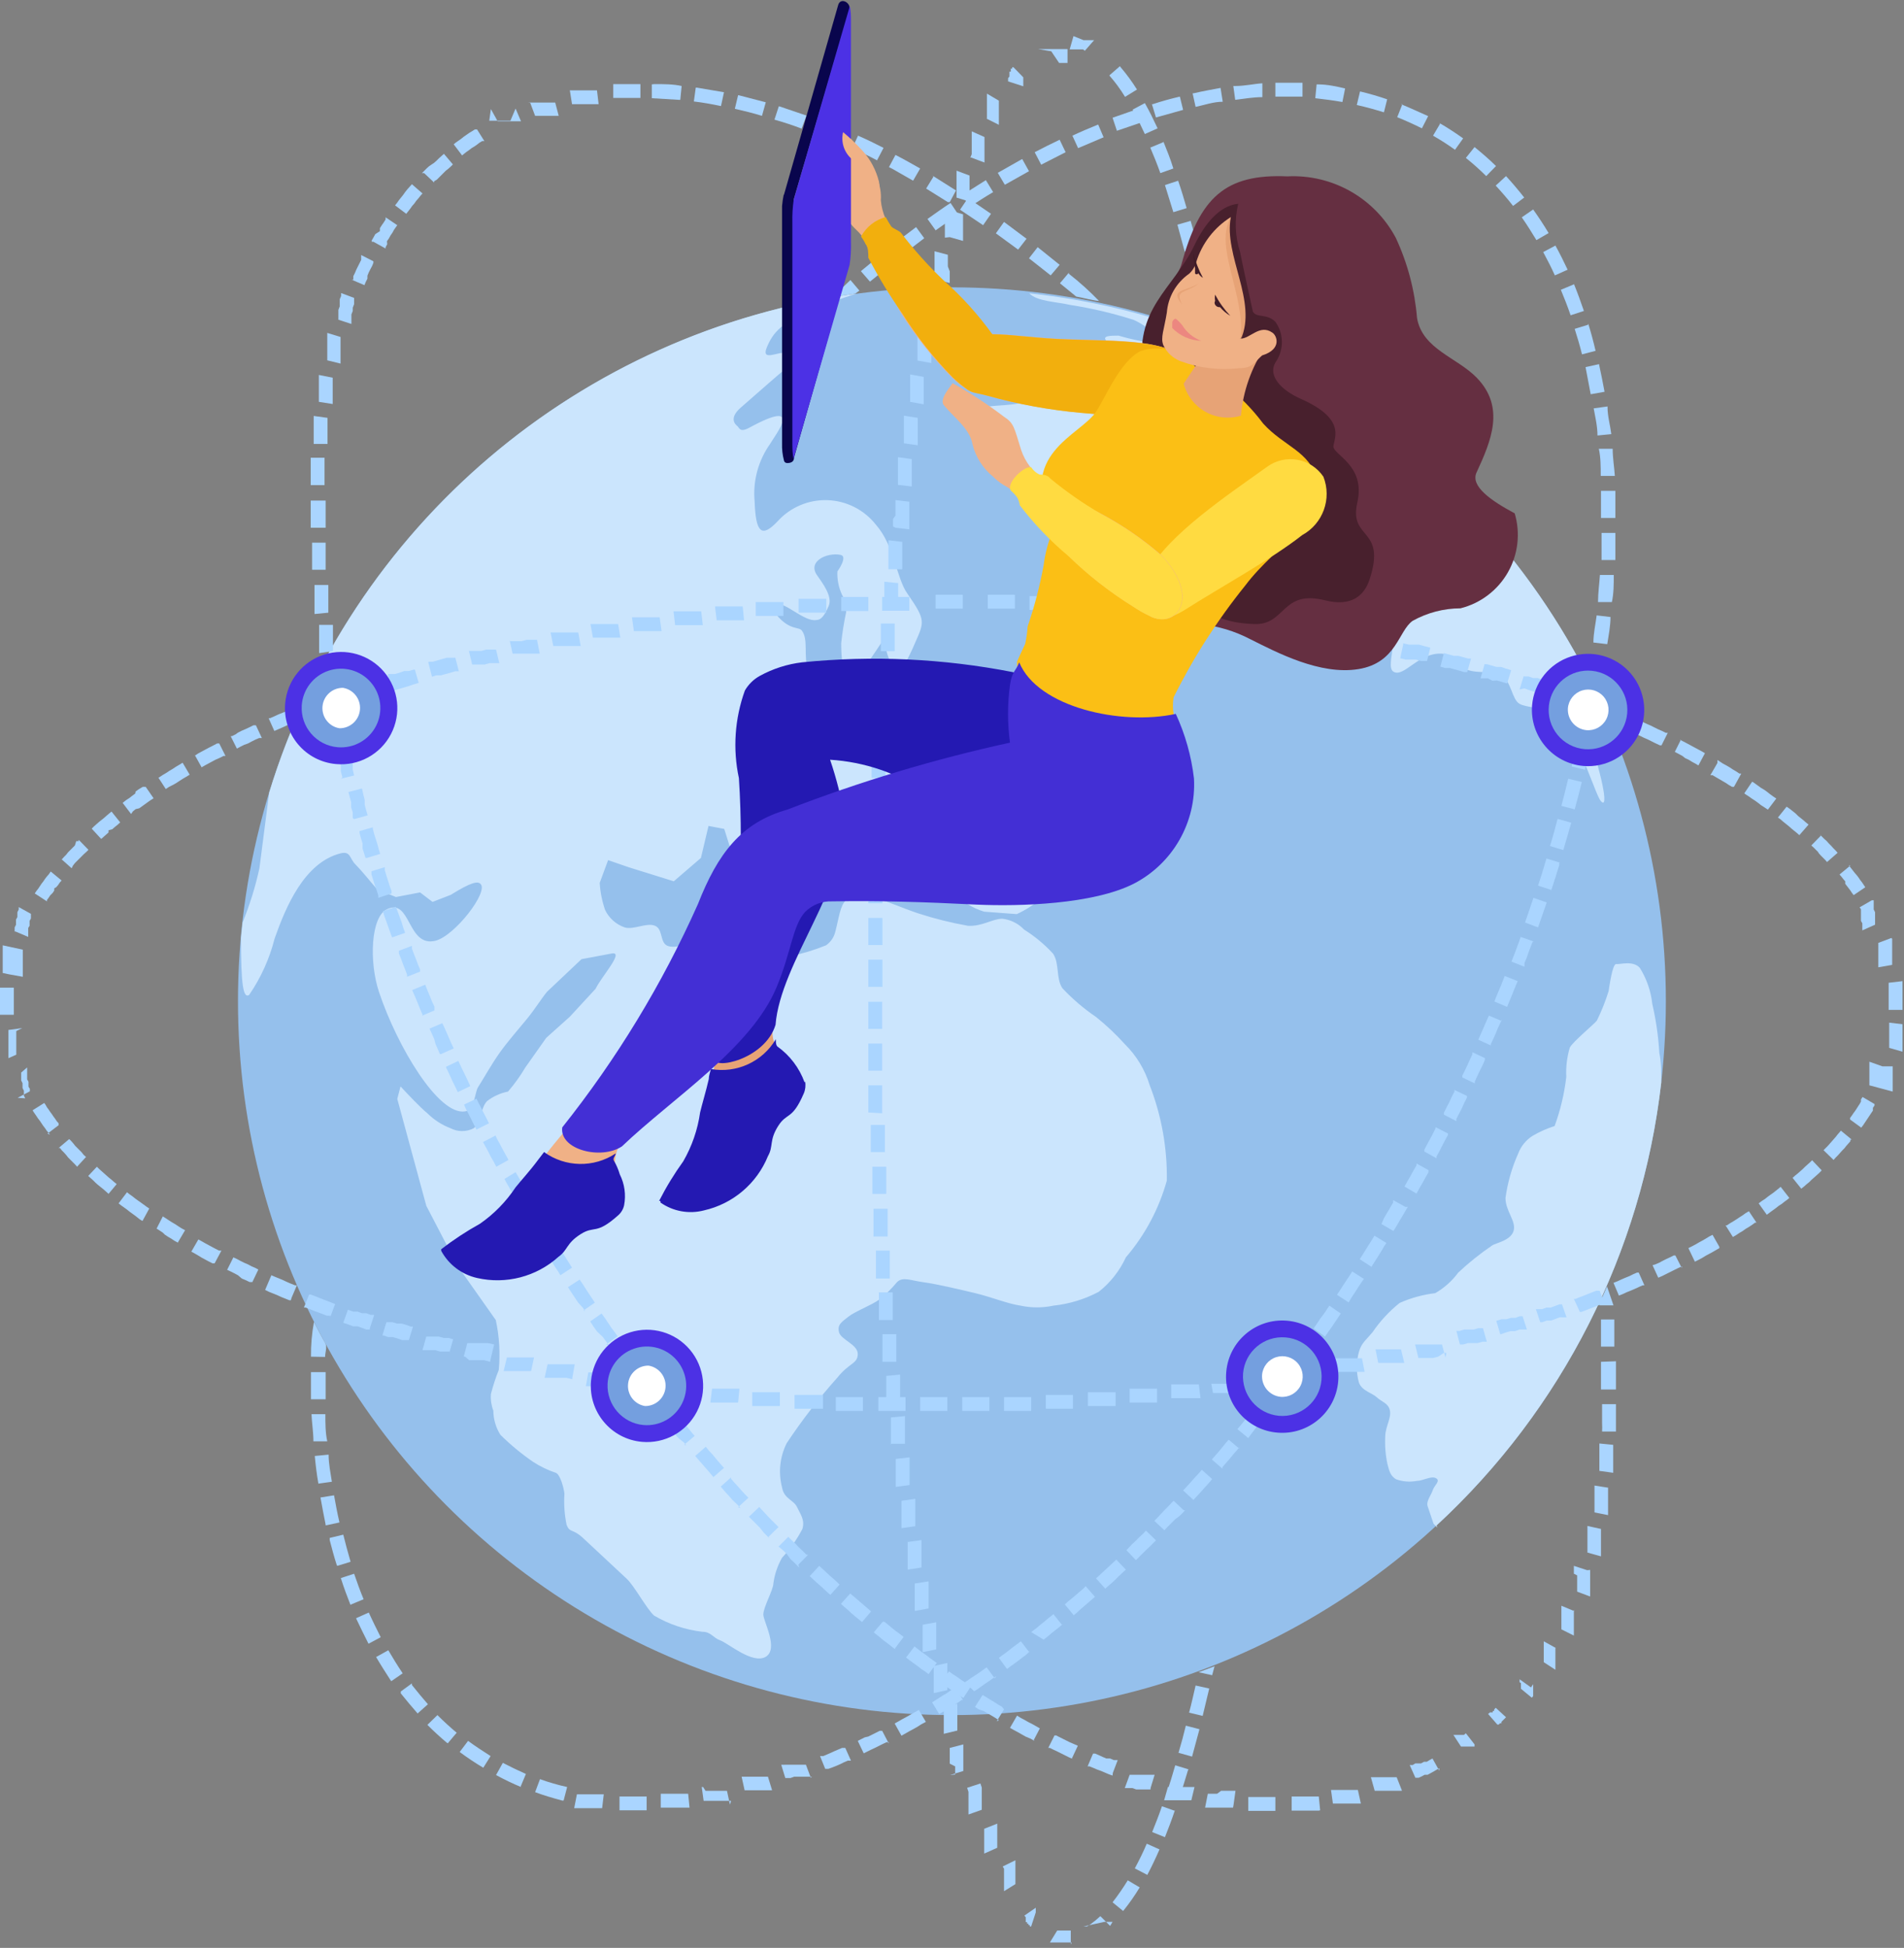 <svg xmlns="http://www.w3.org/2000/svg" width="389" height="398" viewBox="0 0 389 398">
    <rect x="0" y="0" width="389" height="398" fill="#808080" stroke="none"/>
    <g fill="none" fill-rule="evenodd">
        <g>
            <g transform="translate(-651 -2127) translate(651 2127)">
                <circle cx="194.484" cy="204.574" r="145.863" fill="#95C0EC" fill-rule="nonzero"/>
                <path fill="#CBE5FD" d="M174.969 59.986C118.507 67.644 71.662 107.454 54.996 161.94l-1.995 15.468c-.827 3.788-1.977 7.497-3.438 11.088l-.332 3.16c0 9.48.443 12.419 1.663 11.642 2.405-3.505 4.17-7.41 5.211-11.531 2.273-6.431 6.043-15.523 13.472-17.408 2.107-.5 1.774.998 3.05 2.273 1.275 1.275 2.938 3.382 4.435 5.1l3.825 1.553 4.934-.943 2.55 1.94 3.715-1.44c4.269-2.662 5.544-2.828 6.098-2.218 1.663 1.607-5.267 10.589-9.203 11.586-5.821 1.442-4.99-8.814-9.924-6.43-3.27 1.496-3.714 10.7-1.607 16.964 3.714 11.088 12.141 25.225 17.574 24.338 1.94-.332 1.996-3.88 2.606-4.878 1.164-1.83 2.827-4.824 4.49-7.152 1.664-2.329 3.826-4.768 5.544-6.875 1.72-2.107 2.717-3.825 4.103-5.544l7.04-6.653 6.21-1.164c2.606-.443-2.217 4.823-3.326 7.207l-5.267 5.71-4.823 4.325-4.27 6.043c-1.03 1.748-2.218 3.4-3.547 4.934-1.553.312-3.013.976-4.27 1.94-1.274 1.276-1.274 4.325-2.716 5.545-1.494.778-3.274.778-4.768 0-1.742-.665-3.328-1.685-4.657-2.994-1.718-1.442-3.825-3.715-5.544-5.544l-.665 2.55 5.932 21.843 6.376 12.253s6.985 9.923 7.817 11.088c.727 3.348.933 6.79.61 10.2-.643 1.609-1.18 3.257-1.608 4.935-.083 1.15.087 2.304.499 3.382.014 1.746.513 3.454 1.441 4.934 2.067 2.043 4.312 3.899 6.709 5.544 1.434.93 2.98 1.674 4.601 2.217.943.333 1.663 3.216 1.774 4.27-.14 2.135.009 4.28.444 6.375.665 1.663 1.164.72 3.215 2.55l9.092 8.482c1.497 1.386 3.992 6.043 5.544 7.485 3.037 1.795 6.419 2.928 9.924 3.326 1.719 0 2.107 1.22 3.66 1.774 1.552.555 6.597 4.934 9.258 3.327 2.66-1.608-.444-7.152-.5-8.594-.055-1.441 2.052-5.1 2.052-6.375.245-1.854.848-3.642 1.774-5.267 1.64-1.766 3.039-3.742 4.158-5.877.554-1.885-.443-3.049-1.109-4.49-.665-1.442-2.66-1.663-3.049-3.992-.79-3.027-.456-6.238.943-9.037 3.128-4.715 6.593-9.2 10.367-13.416 2.44-3.05 4.102-2.772 4.158-4.768.055-1.996-3.437-2.938-3.826-4.49-.388-1.553.5-2.052 1.885-3.16 1.386-1.11 4.713-2.33 6.376-3.549 1.303-1.036 2.492-2.206 3.548-3.493 1.22-1.22 2.717-.388 5.544 0 2.828.389 7.207 1.442 10.478 2.218s6.598 2.162 9.259 2.55c2.211.472 4.497.472 6.708 0 3.238-.342 6.381-1.302 9.259-2.827 2.378-1.876 4.277-4.29 5.544-7.041 3.905-4.554 6.763-9.91 8.371-15.69.102-6.65-1.084-13.259-3.493-19.459-.97-3.191-2.723-6.088-5.1-8.427-1.807-2.003-3.772-3.857-5.877-5.544-2.5-1.702-4.805-3.672-6.874-5.877-1.331-1.995-.555-4.99-1.885-7.04-1.746-1.905-3.742-3.565-5.932-4.935-1.173-1.236-2.743-2.021-4.436-2.217-2.05 0-4.102 1.608-7.04 1.441-3.456-.614-6.864-1.466-10.201-2.55-6.265-2.107-11.643-5.267-14.692-2.661-1.22.998-1.442 3.548-2.218 6.486-.28 1.104-.949 2.069-1.885 2.717-2.365.964-4.815 1.706-7.318 2.218-1.164.332-7.54 2.882-7.54 2.882l-2.827-1.607c-1.497-.832-.499-3.493-1.608-4.768-.946-.862-2.222-1.268-3.492-1.109-1.11 0-1.497.832-3.05 1.275-1.552.444-4.546 1.83-6.375 1.275-1.83-.554-.998-3.437-2.717-4.158-1.718-.72-4.38.887-6.21.333-1.747-.607-3.183-1.883-3.99-3.548-.62-1.79-.993-3.655-1.11-5.544l1.719-4.657 4.158 1.441 9.259 2.883 5.544-4.768 1.552-6.542 3.215.61 1.11 3.548v6.82c0 .942 1.44 1.44 1.44 1.44 1.901-2.075 3.609-4.32 5.101-6.707.333-1.275 3.05-5.544 3.66-7.485.609-1.94 4.49-2.384 5.931-3.492 1.797-.969 3.85-1.356 5.877-1.11 1.275 0 0 1.442 0 2.385 0 .942-2.384 3.049-3.493 3.991-1.109.943-8.039 4.491-7.817 4.935.222.443 1.497 0 1.608.887.11.887-1.164 2.772-.998 3.714.166.943.665 2.661 1.33 2.55 2.772 0 .998-3.16 2.44-4.934 1.441-1.774 5.544-2.328 6.708-2.938 1.838-1.252 3.466-2.786 4.823-4.546.666-1.11 4.935-2.218 4.935-2.218l4.49 2.384s4.158 3.825 5.1 4.934c1.683 2.737 3.13 5.612 4.325 8.593 1.762 1.956 4.024 3.393 6.542 4.158l6.653.5c3.676-1.676 6.78-4.394 8.926-7.818.831-2.716-7.485-11.42-9.093-11.088-1.607.333-6.93 3.216-9.369 1.553-2.44-1.664-1.22-5.544 0-8.095 1.22-2.55 6.542-3.104 5.877-5.544-.666-2.439-4.713-.831-7.817-2.384-3.105-1.552-6.875-4.435-10.312-6.708-1.079-1.305-1.991-2.739-2.717-4.269-.499-1.441-4.49-.332-4.49-.332-19.294 0-12.142-9.591-14.914-13.25-.61-.832-2.384 0-4.99-2.994-.463-.667-.463-1.551 0-2.218 1.331-.887 5.545 3.548 7.984 3.05.942 0 1.663-.943 2.495-2.883.831-1.94-1.275-4.657-2.384-6.265-1.996-2.828 1.996-4.713 4.823-4.158 1.552.332-.665 3.382-.665 3.382-.075 1.642.249 3.277.942 4.767.65 1.084.942 2.345.832 3.604-.438 2.07-.771 4.161-.998 6.265 0 5.544.942 6.93 2.273 6.653 2.44-.444 6.043-7.318 6.376-7.208.332.111.776 5.932 3.215 5.544.887 0 1.774-1.663 3.216-4.99 1.885-4.324 2.273-4.6-1.553-10.09-2.273-3.215-2.66-9.812-6.43-14.081-2.397-3.058-6.025-4.898-9.908-5.027-3.883-.128-7.624 1.469-10.217 4.362-3.271 3.437-4.436 2.217-4.657-4.047-.399-4.188.723-8.38 3.16-11.81.998-1.773 7.207-9.535-4.214-3.326-2.051 1.11-2.051 0-2.495-.332-.443-.333-1.718-1.608.666-3.715 3.825-3.326 8.316-7.318 8.648-7.484 1.22-.554 1.774-3.326.5-3.715-1.276-.388-5.046 1.885-3.77-1.164 1.275-3.049 2.938-5.1 10.2-8.094 2.273-.832 4.99-1.885 8.095-2.883zM293.5 311.684c25.647-23.686 41.936-55.793 45.904-90.478 0-2.163 0-4.27-.388-6.043-.196-3.38-.678-6.737-1.442-10.035-.281-2.62-1.153-5.14-2.55-7.374-1.386-1.552-4.047-.665-4.823-.776-.777-.11-1.442 4.879-1.553 5.544-.64 2.054-1.437 4.056-2.384 5.988-.388.61-4.99 4.38-5.544 5.544-.578 1.94-.821 3.965-.72 5.987-.395 3.428-1.195 6.796-2.384 10.035-1.565.5-3.071 1.169-4.49 1.996-1.343.853-2.374 2.117-2.94 3.603-1.296 2.892-2.174 5.953-2.605 9.093 0 2.716 2.218 4.712 1.663 6.708-.554 1.996-3.659 2.495-4.38 2.994-2.45 1.664-4.767 3.518-6.93 5.544-1.262 1.715-2.867 3.15-4.712 4.213-2.508.294-4.957.967-7.262 1.996-2.138 1.706-4.007 3.725-5.544 5.987-1.386 1.664-2.274 2.218-2.772 3.992-.583 2.066-.583 4.254 0 6.32.665 1.719 2.66 2.052 3.659 2.994.997.942 2.328 1.164 2.66 2.661.333 1.497-.886 3.327-.942 5.156-.114 1.952.035 3.91.444 5.821.388 1.553.665 2.44 1.774 3.105 1.332.477 2.767.592 4.158.333 1.33 0 2.994-1.11 3.991-.555.998.555-.388 1.497-.665 2.44-.277.942-1.386 2.217-1.053 3.27l1.22 3.604.776.776-.167-.443zm30.602-174.082c-13.182-25.437-33.538-46.448-58.544-60.43-.81-.045-1.612-.194-2.384-.443-1.725-.769-3.287-1.86-4.602-3.216-3.493-1.718-7.04-3.27-10.644-4.712h-1.109c-11.736-4.55-24.02-7.532-36.535-8.87 1.552 1.663 5.544 1.718 8.427 2.384 4.378.68 8.697 1.7 12.917 3.049 2.994 1.33 6.653 4.546 4.325 4.768-2.515-.311-5-.83-7.43-1.553-1.718 0-3.603 0-2.328 1.22 1.275 1.22 5.045 3.604 6.099 4.324 1.053.721 5.1 2.384 4.767 3.493-.332 1.109-.443 7.318-1.108 6.875-.666-.444-2.939-1.386-4.38-2.273-1.442-.888-2.051-3.271-3.715-3.604l-8.815-1.774c-1.002-.241-2.021-.408-3.049-.5-1.608 0-2.605 3.993-6.098 5.545s-10.09.333-10.146 2.495c0 5.876 6.154 12.086 8.76 15.634 5.544 7.983 12.53 9.37 22.62 10.09 2.605 0 6.43 3.88 8.648 5.544 3.105 2.107 4.99 5.045 6.708 1.552 1.558-3.048.951-6.755-1.497-9.147-1.413-1.49-3.085-2.711-4.934-3.604-3.215-1.608-12.862-11.753-12.862-15.745 0-.998.61-1.608-.499-2.44-1.109-.831-6.874-4.324-5.876-5.543 2.176.115 4.343.374 6.486.776 2.441.747 4.83 1.654 7.152 2.716l8.427 11.975c3.603 3.992 3.381 4.048 7.318 4.158 2.75.855 5.337 2.167 7.65 3.881.71-4.31-1.763-8.51-5.876-9.979-.924-.258-1.831-.573-2.717-.942-1.078-.875-2.079-1.84-2.994-2.883-.888-1.2-1.546-2.553-1.94-3.992 0-1.164-.832-3.05.665-2.717 1.497.333 3.105 3.16 4.935 3.992 1.764.68 3.66.945 5.544.776 1.718 0 3.049-1.22 4.601-.942 1.88.077 3.744.394 5.544.942 2.09.957 3.974 2.313 5.544 3.992 1.996 2.107 3.77 5.544 5.932 8.316 2.162 2.772 5.544 6.043 6.82 7.983 1.274 1.94 2.217 3.271.332 3.16-2.713-.625-5.263-1.815-7.485-3.492-2.494-1.608-5.21-4.491-7.318-6.043-5.045-3.66-8.038-6.043-8.87-5.544-.832.499.942 4.601 4.213 9.59.832 1.276 2.44 3.992 1.276 3.549-4.99-1.94-6.21-5.544-4.713.61.665 2.716 4.103 4.934 4.713 6.93 1.441 4.768 0 7.817 2.494 9.425 2.672 2.02 6.253 2.362 9.259.887 2.772-1.386 4.435-3.77 4.823-3.438 4.546 3.881 0 11.698 2.107 12.862 2.107 1.165 5.045-3.88 9.646-3.714 1.553 0 1.664.998 4.214 2.717 2.55 1.718 5.876.498 8.039 1.663 2.162 1.164 2.217 4.99 3.825 5.876 1.608.887 4.49.444 7.263 2.661 1.497 1.22 2.883 4.768 4.767 6.542 2.828 6.32 3.826 9.813 4.602 10.7 1.719 1.885 0-6.209-2.827-13.97-2.052-6.32-1.996-9.813-.167-12.142z"/>
                <path fill="#AAD5FF" d="M247.429 61.594c.443 1.83 1.22 5.544 1.552 7.54l-3.215-1.22c-.333-1.83-.666-3.88-1.11-5.544l2.773-.61v-.166zm.776 278.641l-.555 2.052-2.772-.61 3.271-1.22.056-.222zm-1.164 4.824l-1.33 5.544-2.773-.666c.499-1.83.887-3.659 1.33-5.544l2.773.61v.056zm-1.996 8.316l-1.497 5.544-2.772-.777c.554-1.848 1.053-3.696 1.497-5.544l2.772.721v.056zm-2.329 8.316c-.554 1.83-1.108 3.659-1.718 5.544l-2.606-.998c.61-1.774 1.164-3.604 1.719-5.544l2.716.831-.11.167zm-2.66 8.15c-.61 1.829-1.276 3.603-2.052 5.543l-2.606-1.053c.721-1.774 1.386-3.493 1.996-5.267l2.661.943v-.167zm-3.16 8.038c-.777 1.774-1.609 3.548-2.496 5.211l-2.55-1.33c.887-1.663 1.719-3.327 2.44-5.045l2.605 1.164zm-4.048 7.762c-1.012 1.685-2.143 3.297-3.382 4.823l-2.162-1.774c1.116-1.44 2.152-2.938 3.105-4.49l2.439 1.44zm-5.544 7.04h-1.663l-4.27.943h.722l.554-.333c.756-.547 1.478-1.14 2.162-1.774l1.996 1.996.499-.831zm-8.371 4.214h-4.436l1.497-2.44h2.772v2.883l.167-.443zm-8.261-3.271h-.277v-.277h-.277v-.277h-.278v-.333h-.277v-.998l-.277-.333 2.328-1.607V390.74l-.942 2.883zm-5.544-7.207v-4.602l-.277-.443 2.605-1.275V384.975l-2.328 1.442zm-4.047-7.706v-5.045l2.661-1.054v4.934l-2.606 1.165h-.055zm-3.216-7.984V366.125l-.277-.83 2.717-.888.277.832V369.785l-2.661.942h-.056zm-2.716-8.15V360.915l-1.109-.554v-3.216l2.772-.72v5.433l-2.717.831 1.054-.11zm-2.329-8.315v-5.544l2.772-.61V353.596l-2.772.666zm-2.051-8.316V340.402l2.772-.61v5.544l-2.772.61zm-2.273-8.372v-5.599l2.772-.5v5.545l-2.772.554zm-1.608-8.427v-5.599l2.828-.444v5.544l-2.772.5h-.056zm-1.441-8.427V315.066l2.827-.389v5.599l-2.827.444zm-1.275-8.482v-5.599l2.827-.388v5.599l-2.827.388zm-1.165-8.427V298.101l2.828-.333V303.424l-2.828.387zm-.997-8.538v-5.654l2.882-.278v5.655h-2.827l-.055.277zm-.943-8.482v-5.654l2.827-.278V286.514h-2.827v.277zm-.776-8.538v-5.655h2.827v5.655h-2.827zm-.72-8.482v-5.71h2.827V269.716h-2.828v.055zm-.61-8.538v-5.71h2.827v5.71h-2.828zm-.5-8.537v-5.711h2.883V252.64h-2.827l-.056.056zm-.221-8.76v-5.544h2.827v5.544h-2.827zm-.333-8.538v-5.544h2.883v5.544h-2.883zm-.499-8.094v-5.544h2.827V227.47l-2.827-.166zm0-8.538v-5.544h2.827v5.544h-2.827zm0-8.538v-5.544h2.827v5.544h-2.827zm0-8.593v-5.544h2.883v5.544h-2.883zm0-8.537v-5.544h2.883v5.544h-2.883zm0-8.538v-5.544h2.883v5.544h-2.883zm0-8.538v-5.544h2.827v5.544h-2.827zm.277-8.538v-5.544h2.828v5.544h-2.828zm.388-8.538v-5.544h2.828v5.544h-2.828zm.444-8.537v-5.711h2.827v5.655h-2.827v.056zm.499-8.538v-5.655h2.827V141.926h-2.883l.056-.055zm.942-8.815v-5.655h2.828v5.655h-2.828zm.721-8.482v-5.711l2.827.278v5.654h-2.827v-.221zm.832-8.538v-5.655l2.827.333v5.6h-2.827v-.278zm.942-8.482v-1.497l.499-.721v-3.16l2.827.333v5.654l-2.827-.332-.499-.277zm.998-8.483v-5.655l2.827.388v5.6l-2.827-.333zm1.22-8.482V84.935l2.827.443V90.977l-2.772-.388h-.055zm1.275-8.482V76.507l2.772.5v5.599l-2.828-.5h.056zm1.497-8.427v-5.6l2.827.555V74.179l-2.772-.5h-.055zm1.663-8.427v-5.544l2.772.61v5.544l-2.772-.61zm1.83-8.372v-5.544l2.716.721v2.384l.388.998v2.384l-2.772-.665-.333-.278zm2.106-8.316v-3.381l.998-.832V42.966l2.717.832V49.23l-2.717-.776-.998.11zm2.384-8.205V34.872l2.661.998V41.192l-2.716-.832h.055zm2.827-8.15l.278-.72v-4.657l2.605 1.164v5.211l-2.66-.997h-.223zm3.382-7.983v-5.1l2.44 1.441V25.502l-2.55-1.275h.11zm4.325-7.595v-.665l.277-.333v-.998h.277V14.026h.277v-.277h.277l1.996 2.051v1.83l-3.104-.998zm6.153-6.597H218.101v2.827h-1.719l-1.607-2.384-2.662-.443zm9.259-1.83H223.534l-1.885 2.162-.388-.277h-2.717l.777-2.716 2.05.831zm7.595 5.544c1.22 1.432 2.331 2.951 3.327 4.546l-2.44 1.497c-.94-1.552-2.016-3.018-3.215-4.38l2.162-1.885.166.222zm4.934 7.318c.943 1.663 1.774 3.382 2.606 5.156l-2.606 1.164c-.776-1.663-1.552-3.326-2.494-4.99l2.494-1.33zm3.77 7.817c.721 1.774 1.442 3.548 2.052 5.544l-2.662.943c-.61-1.774-1.33-3.493-2.05-5.212l2.66-1.108v-.167zm3.05 8.094c.61 1.775 1.164 3.604 1.718 5.544l-2.716.832c-.555-1.774-1.11-3.604-1.72-5.544l2.717-.887v.055zm2.55 8.206c.554 1.848 1.053 3.696 1.497 5.544l-2.717.72-1.497-5.544 2.717-.776v.056zm2.217 8.26l1.33 5.544-2.771.61c-.37-1.811-.813-3.659-1.33-5.544l2.771-.61z"/>
                <path fill="#AAD5FF" d="M218.378 55.939c2.177 1.703 4.233 3.556 6.154 5.544-.832 0-3.16-.61-4.657-.887l-3.326-2.717 1.83-2.162v.222zm109.938 206.902l1.33 3.88h-2.827v-.443l1.608-3.659-.111.222zm1.497 6.764v5.544h-2.717v-5.544h2.827-.11zm.332 8.537v5.766h-3.049v-1.774-3.88l3.05-.112zm0 8.65v5.709h-2.827c.03-.572.03-1.146 0-1.718v-1.386-2.495h2.827v-.11zm-.554 8.592v5.544l-2.828-.388v-5.6l2.828.278v.166zm-1.054 8.538V309.577l-2.772-.554v-5.489l2.828.444-.056-.056zm-1.441 8.482v5.6l-2.772-.776v-5.434l2.772.61zm-2.218 8.372v5.433l-2.66-.998v-3.326l-.666-.333v-1.608l2.717.887.61-.055zm-3.326 8.15v5.266l-2.55-1.275v-4.823l2.66 1.109-.11-.277zm-3.77 7.817V341.178l-2.384-1.553V335.357l2.495 1.386h-.11zm-4.546 7.373v2.439l-.277.333-2.218-1.83V343.895l-.277-.166V343.118l2.328 1.663.444-.665zm-5.544 6.764l-.388.388-.277.277-.277.277v.277h-.278l-.277.278h-.277l-1.885-2.163.388-.332h.554v-.277h.278v-.278l.332-.388 2.107 1.94zm-6.431 5.987H298.489l-1.552-2.384H299.099l.388-.332 1.774 2.273v.443zm-7.207 4.934l-1.386-2.494-.61.332-.554.333h-.555l-.61.333H289.175l-.554.332h-.61l1.164 2.606h.665l.61-.277.61-.333h.61l.61-.333.61-.332.554-.333.61-.333v.5zm-7.651 4.103H280.859l-.776-2.772H285.35l1.053 2.661v.111zm-8.371 2.606h-5.711l-.388-2.772h5.489l.61 2.772zm-8.594 1.441h-5.544v-2.883h5.544l.278 2.828-.278.055zm-8.87.056h-5.544v-2.828h5.544v2.883-.055zm-8.649-.666h-5.71l.554-2.827H248.648l.832-.61H252.418l-.388 2.827-.11.61zm-8.537-1.497h-5.545l.777-2.716h5.433l-.665 2.772v-.056zm-8.316-2.217h-2.939l-.776-.277H229.8l.998-2.717h5.1l-.831 2.717v.277zm-7.762-2.828l-.776-.277-.776-.332-.776-.333-.777-.277-.776-.333-.831-.333h-.388l1.108-2.605h.444l.776.332.72.333.777.333h.776l.776.332h.776l-.998 2.606-.055.554zm-7.983-3.326l-.887-.388-.777-.388-.776-.388-.776-.388-.831-.388-.777-.389h-.332l1.275-2.55h.332l.444.222.776.388.776.388.776.388.777.333.887.388-1.22 2.606.333.166zm-7.707-3.77h-.277l-.776-.443-1.053-.444-.776-.444-.777-.443-.831-.444-.776-.443 1.441-2.495.72.444.832.443.777.444.776.388.776.443.776.444-1.33 2.55h.498zm-7.54-4.213l-.665-.444-.831-.499-.776-.443-.832-.5-.998-.332-.776-.499 1.552-2.44.776.444.777.5.831.498.776.5.776.443.444.554-1.497 2.44.444-.222zm-7.262-4.546l-.61-.389-.776-.554-.832-.499-.776-.554-.776-.555-.832-.554 1.664-2.329.776.555.776.499.776.554.776.5.776.554.61.388-1.552 2.384zm-7.096-4.88l-.666-.498-.831-.555-.776-.61-.777-.554-.831-.61-.72-.554 1.718-2.273.72.554.777.61.831.555.776.61.777.554.665.499-1.663 2.273zm-6.875-5.1l-.776-.61-.776-.61-.832-.61-.776-.664-.776-.61-.388-.333 1.83-2.162h.332l.776.61.776.665.776.61.832.61.776.61-1.718 2.273-.056.221zm-6.708-5.544l-.555-.443-.831-.665-.776-.666-.776-.72-.777-.666-.61-.554 1.886-2.107.61.5.776.664.776.666.776.665.776.665.554.5-1.83 2.161zm-6.487-5.544l-.388-.332-.776-.721-.776-.72-.776-.666-.776-.72-.721-.666 1.94-2.107.721.666.776.72.776.721.777.665.776.721.332.333-1.885 2.106zm-6.32-5.544l-.277-.277-.776-.776-.776-.72-.721-.999-.776-.776-.943-.776 1.996-1.996.665.665.777.721.72.776.777.721.776.776h.332l-1.996 2.051.222.61zm-6.098-5.987l-.388-.388-.776-.776-.832-1.054-.776-.776-.887-.887-.555-.554 2.107-1.996.5.554.775.832.721.776.776.776.776.776.388.388-2.05 1.996.22.333zm-5.932-6.21l-.555-.61-1.053-.997-.72-.832-.721-.776-.721-.832-.277-.332 2.106-1.885v.277l.721.832.776.831.721.832.776.831.555.555-2.107 1.94.499.167zm-5.544-6.32l-.776-.942-.777-.887-.72-.832-.776-.887-.666-.776 2.162-1.885.666.832.776.831.72.887.721.832.832.942-2.162 1.885zm-5.544-6.542l-.444-.499-1.164-.942-.776-.887-.72-.943-.722-.887-.277-.332 2.218-1.774.277.332.72.887.721.887.721.887.72.888.444.498-2.162 1.83.444.055zm-5.544-6.652l-.832-1.11-.776-1.108-.72-.942-.721-.943-.5-.61 1.941-1.718.499.61.665.886.721.943.72.942.888 1.054-2.273 1.774.388.222zm-5.212-6.764l-.665-.887-.665-.943-.72-.942-.722-.998-.942-.887 2.273-1.663.665.831.666.943.72.942.721.943.61.887-2.273 1.719.332.055zm-5.045-6.93l-.499-.72-.72-.999-1.22-1.164-.72-.998-.666-1.053 2.328-1.608.721.998.665.998.666.998.72.942.5.721-2.329 1.663.554.222zm-4.878-7.04l-.444-.666-.998-1.109-.665-.998-.665-.998-.721-1.109 2.384-1.552.72 1.053.666 1.054.665.998.665.998.388.61-2.328 1.607.333.111zm-5.045-7.319l-.388-.665-.666-.998-.665-1.054-.665-1.053-.666-1.109 2.44-1.441.665 1.053.61.998.665 1.053.665 1.054.389.61-2.384 1.552zm-4.546-7.318l-.444-.665-.61-1.11-.665-1.053-.61-.942-.61-.998 2.44-1.441.61.998.61 1.053.665 1.053.61 1.054.443.72-2.44 1.442v-.111zm-4.602-7.374v-.887l-.61-1.108-.61-1.11-.61-1.053-.443-.831 2.273-1.386.499.831.61 1.054.61 1.109.61 1.053.498.887-2.494 1.441h-.333zm-3.936-7.484l-.555-1.053-.61-1.054-.554-1.109-.61-1.108-.388-.721 2.55-1.33.333.72.61 1.109.554 1.053.61 1.11.555.997-2.495 1.386zm-4.047-7.595l-.555-1.054-.554-1.108-.555-1.11-.554-1.053-.333-.776 2.55-1.22.333.721.555 1.054.554 1.108.554 1.054.555 1.109-2.55 1.275zm-3.826-7.651l-.499-1.053-.554-1.11-.499-1.108-.499-1.053-.388-.832 2.55-1.22.388.832.5 1.053.554 1.11.499 1.053.499 1.108-2.55 1.22zm-3.659-7.762l-.388-.942-.499-1.109-.277-1.053-.499-1.109-.443-.998 2.605-1.109.444.943.499 1.109.443 1.053.5 1.109.443.942-2.606 1.164h-.222zm-3.437-7.817l-.333-.776-.443-1.053-.444-1.109-.443-1.053-.555-1.275 2.661-1.11.5 1.276.443 1.053.443 1.109.5 1.053v.777l-2.606 1.108h.277zm-3.271-7.983v-.444l-.388-1.053-.444-1.109-.388-1.053-.443-1.109v-.554l2.66-.998v.554l.389 1.054.444 1.108.388 1.054.443 1.053v.444l-2.661 1.053zm-3.05-8.039l-.387-1.053-.388-1.054-.388-1.108-.389-1.054-.332-1.108 2.661-.888.388 1.054.388 1.053.388 1.054.333 1.108.388 1.054-2.661.942zm-2.827-8.094v-.499l-.332-1.053-.388-1.054-.333-1.109-.333-1.053v-.665l2.717-.832v.61l.333 1.109.332 1.053.333 1.054.388 1.053v.499l-2.717.887zm-2.605-8.15l-.278-.887-.332-1.053v-1.053l-.333-1.054-.277-1.053v-.388l2.717-.776v.332l.277 1.054.332 1.053.333 1.053.277 1.054.277.887-2.716.831h-.277zm-2.606-8.15v-1.164l-.333-1.053v-1.053l-.277-.998-.277-1.054 2.772-.72.277 1.275.277 1.053v.998l.278 1.053.332 1.11-2.772.775-.277-.221zm-2.107-8.315l-.332-1.22V154.51l-.278-.998v-.277l2.828-.61.277.998-.388 1.608v2.051l.277 1.165-2.716.665.332-.277zm-1.885-8.372v-5.655l2.772-.499v5.544l-2.772.61zm-1.552-8.427v-5.655l2.772-.443v5.599l-2.772.5zm-1.33-8.482V127.678h2.827v5.378l-2.828.388v.111zm-.943-8.538V119.53h2.827v5.655l-2.827.277v-.444zm-.499-8.593v-5.544h2.772v5.544h-2.827.055zm-.277-8.593v-5.544h3.049v5.544h-3.05zm0-8.593v-5.711h2.827v5.6H63.48v.11zm.61-8.594V84.99l2.827.388V90.7H64.09v-.056zm1.053-8.537v-5.489l2.827.554V82.55l-2.827-.443zm1.719-8.483v-5.6l2.716.832V74.29l-2.716-.666zm2.273-8.316V63.313l.277-.721V61.15l.277-.666v-.61l2.661.998v1.275l-.277.721v.665l-.277.721V66.196l-2.717-.888h.056zm3.049-8.15v-.72l.333-.665.277-.666.332-.665.333-.665.333-.665v-.998l2.494 1.275v.332l-.277.666-.332.61-.333.665-.277.665v.61l-.333.665-.277.665-2.606-1.108h.333zm3.77-7.761v-.277l.388-.665.333-.61.942-.61v-.61l.388-.61.388-.554.388-.61v-.444l2.384 1.608-.277.388-.388.555-.333.61-.388.554-.332.61-.389.554.056.61-.333.61v.277l-2.495-1.386h-.332zm4.712-7.373l.444-.555.388-.554.443-.555.444-.554.388-.554.443-.555.444-.499.499-.554 2.162 1.885-.443.499-.389.499-.443.499-.388.554-.444.499-.388.554-.388.5-.443.554-2.273-1.719-.056.056zm5.544-6.653l.5-.5.498-.498.5-.444.997-.665.499-.444.499-.498.499-.444.499-.444 1.83 2.163-.444.443-.5.444-.498.388-.444.443-.499.5-.443.443-.444.443-.554.333v.277l-2.051-1.94h-.444zm6.487-5.877l.388-.333.554-.388.555-.388.554-.443.554-.388.555-.388.554-.333.61-.388h.444l1.496 2.384h-.443l-.555.332-.498.389-.555.388-.554.332-.5.388-.554.388-.499.388-.388.333-1.718-2.273zm7.262-4.823H104.283l1.053-2.495 1.109 2.606h-4.768l-1.386-2.495-.333 2.384zm7.928-3.715h5.544l.721 2.717H109.328l-.998-2.661-.444-.056zm8.538-2.494H121.968l.333 2.827H116.868l-.444-2.827zm8.593-1.276h5.821v2.828h-5.544v-2.828h-.277zm8.704 0c1.94 0 3.826 0 5.544.388l-.277 2.828h-.277l-5.544-.333v-2.827l.554-.056zm8.649.721l5.544.943-.61 2.827c-1.83-.388-3.659-.72-5.544-.942l.388-2.828h.222zm8.538 1.552l5.544 1.442-.776 2.772c-1.83-.555-3.604-.998-5.544-1.442l.665-2.772h.11zm8.316 2.273l5.544 1.885-.998 2.662c-1.737-.666-3.585-1.276-5.544-1.83l.887-2.717h.11zm8.15 2.883l5.266 2.218-1.109 2.606-5.211-2.384 1.053-2.661v.221zm7.927 3.105c1.774.776 3.493 1.608 5.212 2.495l-1.33 2.55c-1.442-.776-2.94-1.497-4.38-2.162l-.666-.333 1.164-2.55zm7.651 3.936c1.719.887 3.382 1.83 5.045 2.772l-1.441 2.495-4.27-2.44-.665-.332 1.331-2.495zm7.54 4.214l4.823 3.049-1.275 2.384h-.388l-4.435-2.772 1.497-2.44-.222-.221zm7.262 4.601l4.713 3.216-1.608 2.328-4.712-3.16 1.607-2.384zm7.374 4.879l4.602 3.437-1.72 2.218-4.545-3.327 1.663-2.328zm6.875 5.156l4.49 3.603-1.83 2.163-4.435-3.493 1.775-2.273z"/>
                <path fill="#AAD5FF" d="M63.534 277.2c-.024-2.38.18-4.756.61-7.096.444.887 1.774 3.437 2.273 4.269.5.831 0 1.94 0 2.882l-2.883-.055zM173.75 57.214l1.83 2.162-.832.61-4.657.72 3.659-3.492zm2.162-1.83l4.435-3.658 1.774 2.273-4.38 3.548-1.829-2.107v-.055zm6.708-5.543l4.546-3.438 1.664 2.273-4.491 3.438-1.719-2.218v-.055zm6.875-5.1c1.552-1.11 3.105-2.219 4.712-3.272l1.553 2.329-4.602 3.27-1.663-2.328zm7.096-4.88l4.824-3.049 1.496 2.44c-1.607.942-3.215 1.995-4.767 2.993l-1.553-2.384zm7.263-4.546l4.99-2.827 1.385 2.495-4.934 2.772-1.441-2.44zm7.54-4.213c1.663-.887 3.382-1.719 5.1-2.55l1.22 2.55-4.99 2.55-1.33-2.55zm7.706-3.382c1.774-.832 3.493-1.552 5.267-2.273l1.108 2.606-5.21 2.217-1.165-2.55zm8.205-3.659l5.544-1.94.887 2.716-5.544 1.885-.887-2.661zm8.205-2.772c1.83-.61 3.66-1.109 5.544-1.552l.665 2.716-5.544 1.553-.831-2.717h.166zm8.316-2.218c1.885-.443 3.77-.776 5.544-1.108l.444 2.827c-1.885 0-3.715.665-5.544 1.053l-.61-2.772h.166zm8.538-1.497c1.94 0 3.825-.443 5.544-.554v2.828c-1.885 0-3.715.332-5.544.554l-.388-2.828h.388zm8.205-.665h5.544v2.828h-5.544v-2.828zm8.704.333c1.94 0 3.88.443 5.544.831l-.554 2.772c-1.83-.332-3.66-.554-5.544-.776l.277-2.827h.277zm8.593 1.441c1.885.444 3.77.998 5.544 1.608l-.665 2.661c-1.774-.554-3.548-1.053-5.544-1.497l.665-2.772zm8.372 2.606c1.774.72 3.548 1.552 5.544 2.44l-1.275 2.494c-1.664-.831-3.382-1.608-5.045-2.273l1.053-2.661h-.277zm7.817 3.825c1.718.998 3.326 2.052 4.878 3.16l-1.663 2.329c-1.446-1.038-2.945-2-4.49-2.883l1.441-2.44-.166-.166zm7.207 4.934c1.552 1.276 2.994 2.495 4.38 3.881l-1.996 2.052c-1.32-1.312-2.707-2.551-4.158-3.715l1.774-2.218zm6.431 5.933c1.275 1.386 2.495 2.827 3.714 4.38l-2.273 1.718c-1.108-1.441-2.328-2.827-3.548-4.158l2.107-1.94zm5.544 6.819c1.109 1.552 2.162 3.16 3.16 4.823l-2.495 1.441c-.942-1.552-1.94-3.16-2.993-4.657l2.328-1.607zm4.546 7.373c.887 1.608 1.719 3.271 2.495 4.934l-2.606 1.165c-.72-1.608-1.552-3.216-2.384-4.768l2.495-1.33zm3.77 7.817c.72 1.774 1.386 3.604 2.051 5.544l-2.716.887c-.61-1.774-1.275-3.492-1.996-5.211l2.661-1.109v-.11zm2.938 8.15c.555 1.774 1.054 3.622 1.497 5.544l-2.772.72c-.443-1.773-.942-3.492-1.497-5.21l2.717-.832.055-.222zm2.218 8.371c.388 1.83.776 3.66 1.109 5.544l-2.828.5c-.332-1.775-.665-3.549-1.053-5.545l2.772-.61v.111zm1.719 8.649c0 1.885.554 3.77.776 5.544l-2.828.277c0-1.885-.443-3.714-.776-5.544l2.828-.388v.111zm1.053 8.538c0 1.885.333 3.825.443 5.544h-2.882c0-1.885 0-3.77-.389-5.544h2.828zm.554 8.593v5.544h-2.938v-5.544h2.938zm0 8.593v5.544h-2.827v-5.544h2.827zm-.332 8.593c0 1.94 0 3.826-.388 5.544h-2.828c0-1.885.277-3.77.388-5.544h2.828zm-.666 8.594c0 1.885-.388 3.77-.665 5.544l-2.827-.333c0-1.885.443-3.77.665-5.544l2.827.333zm-.998 8.482c0 1.94-.554 3.825-.887 5.544l-2.827-.444v-.831c0-1.608.499-3.16.72-4.768l2.828.388.166.11zm-1.386 8.482v.388c0 1.774-.61 3.493-.997 5.267l-2.772-.554.997-5.212v-.388l2.772.5zm-1.607 8.427l-1.165 5.544v.277l-2.772-.665c.444-1.83.832-3.659 1.22-5.544l2.772.554-.055-.166zm-1.885 8.372c-.444 1.884-.943 3.714-1.442 5.544l-2.716-.721c.499-1.83.942-3.66 1.386-5.544l2.772.665v.056zm-2.162 8.316c-.5 1.829-1.054 3.659-1.608 5.544l-2.717-.832c.555-1.774 1.054-3.604 1.553-5.544l2.772.776v.056zm-2.44 8.205v.443c-.499 1.663-1.053 3.327-1.608 5.045l-2.716-.887c.61-1.83 1.164-3.603 1.719-5.544l2.716.832-.11.11zm-2.55 8.038c-.61 1.664-1.164 3.382-1.774 5.1l-2.661-.997c.554-1.663 1.164-3.326 1.718-5.045l2.717.942zm-2.883 8.04l-.443 1.108-.388 1.053-.389 1.11-.443 1.053v.776l-2.661-1.054.277-.72.444-1.11.388-1.053.388-1.053.388-1.109 2.66.943-.22.055zm-3.05 8.038l-.387.887-.444 1.109-.443 1.109-.444 1.053-.443 1.109-2.606-1.109.444-1.109.443-1.053.444-1.053.443-1.11.333-.886 2.66 1.053zm-3.27 7.873l-.277.665-.5 1.053-.443 1.109-.499 1.109-.499 1.053v.277l-2.55-1.164.444-1.053.499-1.11.443-1.052.5-1.11.276-.61 2.606 1.11v-.277zm-3.437 7.872v.388l-.5 1.109-.554 1.109-.499 1.053-.499 1.109v.388l-2.55-1.22v-.388l.555-1.109.499-1.053.498-1.109.5-1.053v-.444l2.605 1.22h-.055zm-3.66 7.706v.333l-.554 1.109-.499 1.108-.554 1.054-.555 1.109v.443l-2.55-1.33v-.389l.555-1.108.554-1.054.499-1.109.554-1.053v-.333l2.55 1.22zm-3.88 7.65v.334l-.61 1.108-.554 1.054-.555 1.108-.61 1.11v.387l-2.494-1.386v-.388l.554-1.053.61-1.109.554-1.053.555-1.109v-.277l2.494 1.275h.056zm-3.992 7.596v.388l-.61 1.054-.61 1.108-.61 1.054-.61 1.109-2.439-1.442.61-1.109.61-1.053.61-1.109.61-1.053v-.388l2.495 1.386-.056.055zm-4.213 7.43l-.333.554-.61 1.053-.665 1.109-.61 1.053-.72 1.164-2.44-1.441.499-1.164.61-1.054.665-1.109.61-1.053v-.499l2.495 1.386h.499zm-4.38 7.373l-.444.665-.61 1.053-.665 1.054-.665 1.053-.665 1.053-2.384-1.552.665-1.053.61-.998.665-1.054.666-1.053.388-.665 2.439 1.497zm-4.546 7.262l-.5.721-.664.998-.666 1.053-.665.998-.665 1.109-2.384-1.552.665-.998.665-1.054.666-.998.665-.997.444-.721 2.439 1.552v-.11zm-4.768 7.152l-.443.665-.666.998-.665.998-.72.998-.721 1.053-2.329-1.663.72-1.053.666-.998.72-.943.666-.997.444-.666 2.328 1.608zm-4.879 7.04l-.388.5-.72.998-.666.942-.72.998-.721.943-2.273-1.719.72-.942.666-.943.72-.942.666-.998.388-.5 2.328 1.664zm-5.1 6.875v.333l-.72.943-.722.942-.72.943-.721.942-.333.444-2.273-1.775.388-.443.721-.943.72-.887.666-.942.72-.943v-.332l2.274 1.718zm-5.212 6.82l-.776.942-.72.887-.721.887-.72.943-.777 1.053-2.218-1.83.666-.776.72-.887.721-.887.72-.887.777-.942 2.218 1.774.11-.277zm-5.544 6.597l-.443.554-.776.887-.72.887-.777.887-.72.832v.333l-2.163-1.885.776-.887.72-.832.722-.887.72-.887.5-.554 2.161 1.83v-.278zm-5.544 6.486l-.831.998-.776.832-.721.832-.776.831-.72.776-2.108-1.94.721-.776.776-.832.721-.831.776-.832.832-.943 2.106 1.885zm-5.544 6.376l-.332.388-.776.776-.943.721-.776.776-.887.887-.499.555-2.051-1.94.554-.555.72-.776.777-.832.776-.776.72-.776.389-.388 2.051 1.94h.277zm-5.932 6.154l-.554.554-.776.776-.776.721-.776.776-.777.776-.443.444-1.94-2.051.443-.444.72-.776.777-.72.776-.777.776-.72.5-.555 2.05 1.996zm-6.153 5.987l-.61.555-.776.72-.777.777-.776.72-.776.666-.499.443-1.885-2.107.444-.388.776-.72.776-.721.776-.72.776-.721.61-.555 1.94 2.051zm-6.32 5.544l-.5.444-.831.72-.776.666-.776.665-.777.72-.665.555-1.83-2.217.61-.555.832-.665.776-.665.776-.666.776-.665.5-.499 1.884 2.162zm-6.543 5.544l-.776.666-.831.665-.776.61-.777.665-.776.61-2.55-1.552 1.109-.832.776-.665.776-.61.776-.665.776-.61.333-.277 1.774 2.217.166-.222zm-6.708 5.544l-.887.832-.776.554-.776.61-.832.61-.776.554-.665.5-1.663-2.274.665-.499.776-.554.776-.61.776-.61.777-.554.72-.554 1.719 2.217.166-.222zm-6.874 5.1l-.832.555-.776.555-.832.554-.776.554-.776.555-.554.333-1.94-1.83.554-.333.776-.554.776-.499.832-.554.776-.555.776-.554 1.663 2.273.333-.5zm-7.097 4.88l-.776.554-.831.499-.777.499-.776.499-.831.499-.61.332-1.442-2.383.61-.389.776-.498.777-.5.776-.443.776-.554.776-.5h.277l1.553 2.44-.278-.055zm-7.318 4.49l-.942.5-.776.498-.777.444-.831.443-.776.444-.887.499-1.386-2.495.887-.5.776-.443.831-.443.777-.444.776-.443.887-.5 1.441 2.44zm-7.54 4.158h-.499l-.831.388-.776.388-.776.388-.832.389-.776.388-.665.332-1.22-2.55.665-.333.776-.388.721-.166.776-.388.776-.388.776-.388h.5l1.33 2.55.055-.222zm-7.761 3.77h-.665l-.777.333-.776.388-.776.333-.832.332-.776.277h-.665l-1.053-2.605h.665l.776-.333.776-.333.721-.332.776-.333.776-.333h.666l1.164 2.606zm-7.984 3.271H162.273l-.776.277h-1.054l-.831-2.716H164.657l.998 2.66.221-.22zm-8.15 2.772h-5.599l-.61-2.772h5.378l.832 2.717v.055zm-8.37 2.162h-5.6l-.388-2.827h.277l.499.776h4.379l.61 2.827.222-.776zm-8.594 1.386h-5.765v-2.827h5.599l.277 2.827h-.11zm-8.648.555h-5.544v-2.828h5.544v2.828zm-8.705-.444H117.311l.554-2.827h5.489l-.333 2.827h.388zm-8.537-1.552c-1.885-.5-3.77-1.054-5.544-1.719l.998-2.66c1.809.66 3.661 1.198 5.544 1.607l-.721 2.772h-.277zm-8.316-2.717c-1.779-.742-3.518-1.574-5.212-2.495l1.386-2.494c1.608.831 3.105 1.552 4.713 2.273l-1.11 2.66.223.056zm-7.817-3.991c-1.663-.988-3.272-2.062-4.824-3.216l1.719-2.273c1.497 1.109 3.05 2.107 4.602 3.105l-1.497 2.384zm-7.097-5.045h-.277c-1.386-1.165-2.716-2.384-4.047-3.715l2.051-1.996c1.275 1.275 2.55 2.44 3.937 3.604l-1.83 2.162.166-.055zm-6.32-6.043c-1.164-1.331-2.328-2.717-3.437-4.103v-.388l2.273-1.663v.332c1.053 1.331 2.162 2.662 3.27 3.937l-2.106 1.885zm-5.544-6.82c-.998-1.552-1.996-3.104-2.938-4.712l2.495-1.386c.942 1.608 1.885 3.16 2.938 4.712l-2.329 1.608-.166-.222zm-4.49-7.428c-.888-1.72-1.72-3.493-2.55-5.212l2.605-1.164c.776 1.719 1.608 3.382 2.44 5.045l-2.495 1.33zm-3.66-7.873c-.72-1.83-1.386-3.604-1.995-5.544l2.716-.887c.61 1.774 1.22 3.493 1.94 5.211l-2.66 1.11v.11zm-2.827-8.205c-.554-1.719-.998-3.382-1.441-5.1v-.444l2.772-.665c.443 1.83.942 3.603 1.496 5.544l-2.716.831-.111-.166zm-2.273-8.26c-.388-1.886-.72-3.715-1.053-5.545l2.772-.443c.332 1.83.665 3.659 1.108 5.544l-2.827.61v-.167zm-1.497-8.483c-.333-1.885-.554-3.77-.72-5.544l2.827-.277c0 1.885.388 3.714.665 5.544l-2.772.388v-.111zm-.998-8.538c0-1.94-.332-3.825-.388-5.544h2.828c0 1.885 0 3.77.388 5.544h-2.828zm-.499-8.593v-5.544h2.994v5.544h-2.994z"/>
                <path fill="#AAD5FF" d="M201.802 121.524h5.544v2.828h-5.544v-2.828zm-10.645 0h5.544v2.828h-5.544v-2.883.055zm19.182.278h5.544v2.827h-5.544v-2.827zm8.538.332h5.711v2.828h-5.655v-2.883l-.056.055zm8.538.555H233.125v2.827h-5.655v-2.827h-.055zm8.538.72h5.71l-.333 2.828H235.675l.278-2.828zm8.537.887H250.145l-.388 2.828H243.936l.333-2.828h.221zm8.483 1.054H258.628l-.444 2.827h-5.599l.388-2.827zm8.482 1.22H267.11l-.499 2.772H260.956l.444-2.828.055.056zm8.427 1.441h4.324l1.33.277-.554 2.772h-5.599l.499-2.772v-.277zm8.427 1.608H281.635l1.054.277h1.22l-.61 2.772h-4.325l-1.22-.277.555-2.772zm8.371 1.83l1.22.276h2.051l.998.278 1.275.332-.665 2.717h-1.275l-.998-.277h-2.051l-1.165-.278.61-2.772v-.277zm8.316 1.995l.998.277.998.277h.943l.997.278.998.277h.61l-.776 2.772h-.61l-.942-.277-.998-.278-.998-.277h-.943l-.997-.277.72-2.772zm8.26 2.273h.555l.943.277.998.278h.942l.943.332 1.108.333-.831 2.716-1.109-.332-.943-.277-.942.055-.942-.499H302.48l.776-2.717v-.166zm8.206 2.495h.832l.942.333h.942l.888.332.942.277.887.333-.942 2.717-.887-.333-.888-.333-.942-.277-.887-.277-.887-.333-.998.222.832-2.717.166.056zm8.15 2.772l.831.333.887.332.887.333.887.332.887.333.998.388-1.053 2.606-.998-.333-.832-.332-.887-.333-.831-.499h-.887l-.887-.277.998-2.717v-.166zm8.038 3.16h.61l.832.333.831.388.832.332.832.333.831.333h.5l-1.165 2.605h-.444l-.831-.388-.832-.332-.831-.333-.777-.333-.942-.166-.665-.277 1.109-2.606.11.111zm7.873 3.326l.942.444.777.333.776.388.776.388.776.332.776.388h.388l-1.275 2.55h-.333l-.942-.443-.776-.388-.776-.388-.776-.333-.777-.388-.887-.388 1.165-2.605.166.11zm7.761 3.715l.888.443.72.388.721.389.72.388.721.388.721.388.555.332-1.331 2.495-.554-.332-.721-.388-.72-.444-.722-.333-.554-.443-.72-.388-.832-.444 1.275-2.55-.167.11zm7.596 4.102l.443.278.666.443.72.388.666.388.665.444.665.388.665.443h.388l-1.496 2.717h-.388l-.666-.388-.665-.444-.665-.388-.666-.388-.665-.388-.665-.388h-.444l1.442-2.495v-.61zm7.318 4.547l.388.277.61.443.61.444.665.388.61.443.554.444.61.443.665.444-1.718 2.273-.832-.554-.61-.389-.554-.443-.61-.444-.61-.388-.61-.443-.61-.388-.388-.277 1.608-2.384.222.11zm6.985 5.1l.555.388.554.444.554.443.5.5.554.443.554.443.5.444.554.443-1.885 2.162-.5-.443-.554-.444-.665-.554-.499-.444-.554-.443-.555-.444-.499-.443-.554-.388 1.774-2.218.166.111zm6.598 5.544l.443.444.5.498.498.444.444.499.443.443.444.5.443.443.444.499-2.162 1.885-.389-.444-.443-.443-.444-.444-.443-.499-.111-.221-.444-.444-.443-.443-.499-.444 1.996-2.051-.277-.222zm5.932 6.32l.443.555.388.499.388.498.388.444.389.499.332.499.388.499.333.499.333.499-2.384 1.608-.333-.444-.333-.499-.332-.443-.388-.5-.333-.443v-.499l-.388-.443-.388-.5-.388-.443 2.217-1.83-.332-.055zm5.1 7.152V185.835l.277.554v2.551l-2.605 1.164V188.662l-.277-.499v-2.384l-.278-.388 2.495-1.441h.388zm3.77 7.872V197.145l-2.827.499V192.654l2.66-.998.167.166zm2.107 8.594v5.932h-2.828v-5.544l2.828-.333v-.055zm0 8.87V214.886l-2.717-.777V208.953l2.828.333h-.111zm-1.996 8.593v5.156l-4.768-1.275v-4.824l2.661.943h2.107zm-3.714 7.984l-.333.499v.554l-.333.499-.332.499-.333.499-.333.499-.332.499-.333.499-.388.499-2.273-1.664v-.332l.333-.444.332-.499.333-.443.332-.5.278-.443.332-.499.278-.499v-.443l.332-.5 2.44 1.442v.278zm-4.935 6.985v.333l-.388.443-.443.5-.388.498-.444.444-.443.499-.444.499-.443.443-.444.499-2.051-1.996.443-.443.444-.444.388-.443.443-.5.389-.443.388-.443.388-.5.388-.443.277-.333 2.218 1.83h-.278zm-5.932 6.376l-.499.499-.499.443-.499.444-.499.443-.499.5-.554.443-.499.443-.554.444-1.774-2.218.554-.499.554-.443.5-.444.498-.443.444-.444.499-.444.499-.443.443-.444 1.94 2.052-.055.11zm-6.542 5.544l-.388.332-.61.444-.554.443-.61.388-.554.444-.61.443-.61.444-.665.499-1.663-2.329.665-.499.61-.388.554-.443.61-.444.554-.388.555-.443.554-.444.388-.332 1.774 2.273zm-6.985 5.045l-.61.443-.665.444-.665.388-.61.443-.666.388-.665.444-.665.388-1.497-2.384h.277l.665-.443.666-.389.61-.388.665-.443.61-.388.61-.444.665-.388 1.552 2.329h-.277zm-7.318 5.211l-.665.388-.666.388-.72.388-.721.388-.72.444-.722.388-.776.388-1.33-2.772.776-.388.72-.388.666-.388.72-.388.666-.388.72-.444.666-.333 1.386 2.44v.277zm-7.54 3.825h-.333l-.72.333-.777.388-.776.388-.776.388-.776.388-.776.333-1.164-2.55.554-.167.776-.332.72-.388.777-.388.72-.333.777-.388h.333l1.275 2.495.166-.167zm-7.762 3.77h-.332l-.776.333-.832.388-.776.333-.832.332-.831.388-.832.333-1.109-2.606.832-.332.831-.388.777-.333.831-.333.776-.388.777-.332h.332l1.164 2.605zm-7.872 3.493l-.665.277-.887.333-.832.332-.887.333-.832.333-.887.332h-.332l-1.22-2.66h.333l.831-.333.887-.333.832-.333.831-.332.832-.333h.72l1.054 2.661.222-.277zm-8.039 3.05H318.67l-.887.332-.887.332h-.887l-.942.333h-.389l-.887-2.661h1.276l.887-.333h.887l.887-.332.887-.333h.499l.942 2.661zm-8.094 2.494H310.464l-.942.333h-.943l-.942.277-1.11.388-.83-2.772 1.108-.333h.942l.943-.277h.887l.942-.333h.555l.887 2.717zm-8.205 2.495h-.887l-.998.277H299.93l-.998.277h-.665l-.72-2.772h.665l.942-.277H301.095l.942-.277h.943l.776 2.716v.056zm-8.26 2.273h-.5l-1.164.776-1.053.277H289.785l-.665-2.772H294.609l.72 2.717.166-.998zm-8.317 2.051H281.58l-.554-2.772H286.237l.665 2.772h.277zm-8.371 1.83H273.208l-.554-2.772h5.599l.555 2.772zm-8.427 1.663H264.78l-.499-2.772h5.6l.499 2.827v-.055zm-8.427 1.441h-5.655l-.388-2.827h5.599l.444 2.827zm-8.482 1.22h-5.655l-.333-1.885h5.599l.389 2.827v-.942zm-8.483 1.053H239.28v-2.827H244.934l.333 2.827h-.278zm-8.537.887H230.797v-2.827h5.599v2.827h.056zm-8.538.721h-5.655v-2.827H227.914v2.827zm-8.538.554h-5.711v-2.827h5.545v2.827h.166zm-8.704.444h-5.544v-2.827h5.544v2.827zm-8.538 0h-5.544v-2.827h5.544v2.827zm-8.593 0h-5.544v-2.827h5.544v2.827zm-8.538 0h-5.544v-2.827h5.544v2.882-.055zm-8.593 0h-5.654v-2.827h5.543v2.827h.111zm-8.538-.444h-5.544v-2.827h5.822v2.827h-.278zm-8.537-.554H153.68v-2.827H159.335v2.827zm-8.538-.72H145.142l.333-2.828h5.599l-.277 2.883v-.056zm-8.483-.943H136.66l.333-2.828h5.655l-.333 2.828zm-8.482-1.109H128.177l.444-2.827h5.599l-.388 2.827zm-8.482-1.275H119.695l.499-2.827h5.599l-.443 2.827zm-8.427-1.441l-1.22-.278h-4.435l.61-2.772h5.544l-.499 2.828v.222zm-8.427-1.664h-5.599l.665-2.772h5.543l-.609 2.828v-.056zm-8.371-1.885l-1.22-.332H95.856l-.832-.721h-.277l.72-2.772H99.738l1.22.277-.666 2.772-.166.776zm-8.316-2.106H89.868l-.942-.278H86.32l.776-2.772h2.55l.998.278h.998l.943.277-.776 2.716v-.221zm-8.26-2.329h-1.387l-.942-.332-.943-.278h-.942l-.943-.332h-.277l.832-2.717H80.166l.943.277h.942l.943.278.942.332h.444l-.832 2.717v.055zm-7.984-2.162h-.721l-.887-.333-.943-.332h-.887l-.887-.333-1.108-.388.942-2.661 1.109.388h.887l.887.333h.887l.887.332h.72l-.886 2.717v.277zm-8.095-2.827h-.72l-.832-.333-.887-.333-.887-.332-.832-.333-.887-.333h-.332l1.053-2.66h.333l.887.332.831.333.832.332.887.333.832.332.72.278-.998 2.66v-.276zm-8.038-3.16h-.333l-.832-.333-.831-.333-.832-.388-.831-.333-.832-.332-.776-.388 1.275-2.994.776.333.832.332.776.333.832.388.776.333.831.332h.388l-1.108 2.606-.111.443zm-7.873-3.715h-.554l-.832-.388-.776-.333-.776-.665-.72-.388-.777-.388-.72-.333 1.274-2.55.721.333.72.388.777.388.776.332.72.388.777.333.61.333-1.22 2.55zm-7.706-3.825h-.443l-.777-.388-.72-.389-.721-.388-.72-.443-.666-.388-.72-.388 1.44-2.495.721.388.666.388.72.388.721.388.72.388.666.333h.499l-1.33 2.495-.056.11zm-7.484-4.214l-.721-.388-.665-.443-.666-.388-.665-.444-.388-.388-.665-.444-.61-.388 1.275-2.494.61.388.665.443.61.388.665.388.666.444.61.388.72.388-1.441 2.44v.11zm-7.263-4.435l-.554-.333-.832-.665-.61-.443-.61-.444-.554-.443-.61-.444-.554-.388-.555-.444 1.719-2.273.554.444.555.388.554.443.61.444.554.388.61.444.61.443.499.333-1.386 2.55zm-6.93-5.544l-.554-.499-.5-.443-.554-.444-.554-.444-.5-.443-.498-.499-.499-.444-.499-.443 1.774-1.885.444.444.499.443.499.444.498.443.5.444.554.443.499.444.554.443-1.663 1.996zm-6.431-5.544l-.444-.499-.443-.443-.499-.5-.444-.443-.388-.499-.443-.499-.444-.443-.388-.5h-.277l2.162-1.829.444.444.388.443.388.5.443.443.444.443.443.444.389.499.498.443-1.829 1.996zm-5.544-6.542l-.277-.388-.388-.444-.333-.498-.388-.5-.333-.498-.332-.5-.388-.498-.333-.5-.499-.72-.277-.444 2.384-1.496.277.388.277.499.333.443.332.5.333.443.333.499.332.443.333.5.388.443v.388l-2.273 1.718.499.222zm-5.045-7.429l-.277-.554v-.998l-.277-.555v-.998l-.278-.554v-1.608l1.22-1.053v2.439l.277.5v.998l.277.443v.499l-2.494 1.33 1.552.111zm-3.437-8.205V210.45l2.827-.388-1.22.61v4.823l-1.607.721zM0 207.623v-5.821h2.827v5.544H0v.277zm.554-8.815v-5.655l4.103.887v5.544l-2.772-.499-1.33-.277zm2.44-8.482v-.833l.277-.553v-1.054l.277-.499v-.998l.277-.554v-.5l2.495 1.387v.942l-.277.5v.998l-.277.443v1.829l-2.606-1.108h-.166zm4.102-7.762l.333-.499.388-.499.333-.499.332-.499.388-.499.333-.499.388-.499.388-.443.388-.555 2.218 1.83-.388.443-.333.5-.388.443-.388.222v.443l-.333.499-.499.499-.332.499-.333.443v.278l-2.384-1.553-.11-.055zm5.544-6.986l.444-.498.443-.444.388-.499.444-.443.499-.5.443-.443.278-.887h.499v-.277l1.995 2.051-.443.444-.499.443-.499.5-.444.443-.443.443-.444.444-.388.499-.277.554-2.107-1.885.111.055zm6.043-6.209l.5-.499.498-.443.5-.444.554-.443.554-.444.499-.443.388-.333.61-.499 1.774 2.218-.554.499-.555.443-.499.444-.776.221v.444l-.499.443-.499.444-.499.443-1.94-2.106-.056.055zm6.653-5.544l.499-.388.61-.388.554-.443.61-.444.111-.444.61-.443.831-.499h.61l1.608 2.328-.61.389-.554.388-.61.443-.61.444-.554.388-.721.166-.554.444-.388.554-1.72-2.273.278-.222zm7.096-4.934l.832-.554.665-.388.666-.444.665-.388.665-.444.665-.388.721-.443 1.442 2.44-.721.443-.665.388-.61.388-.666.443-.665.388-.887.444-.665.444-1.552-2.384.11.055zm7.374-4.49l.665-.444.72-.388.722-.388.72-.388.777-.388.942-.5h.444l1.275 2.55h-.388l-.777.389-.887.388-.72.388-.721.388-.72.388-.666.388-1.386-2.494v.11zm7.595-3.992l.776-.388.444-.333.776-.388.776-.333.832-.388.776-.388h.499l1.22 2.606h-.555l-.776.332-.776.389-.72.388-.777.277-.776.388-.72.388-1.276-2.55h.277zm7.762-3.66l.887-.387.831-.388.832-.333.832-.333.831-.332.832-.388 1.053 2.66h-.277l-.832.333-.831.333-.776.333-.832.388-.776.332-.887.388-1.164-2.605h.277zm7.928-3.326h.499l.831-.332.887-.333.887-.333.333-.499.887-.332h.554l.998 2.716h-.554l-.887.333-.832.333-.887.332-.831.333-.832.333h-.499l-1.053-2.662.499.111zm8.094-2.993h.333l.887-.333.887-.333.942-.277.887-.333h1.442l.887 2.662h-.5l-.942.277-.887.277-.887.333-.887.332-.887.277h-.333l-.942-2.66v-.222zm8.094-2.717h1.442l.942-.277.943-.333h.942l.943-.277h.277l.776 2.716-1.164.333-.943.333-.942.277-.943.277-.942.277h-.444l-.887-2.716v-.61zm8.26-2.495h.832l.998-.277.943-.277.998-.277h1.718l.721 2.772h-.72l-.943.277-.998.277-.998.277h-.942l-.888.277-.72-2.772v-.277zm8.261-2.217h2.551l.997-.278h1.996l.666 2.772h-1.996l-.998.278h-2.55L95.8 133zm8.316-1.996H106.556l1.053-.277h2.107l.554 2.827H104.726l-.61-2.772v.222zm8.372-1.774H118.143l.499 2.772h-5.6l-.554-2.772zm8.15-1.719H126.291l.444 2.772H121.136l-.499-2.772zm8.482-1.386H134.775l.388 2.827h-5.655l-.388-2.772v-.055zm8.482-1.22h5.655l.333 2.828H137.935l-.333-2.828zm8.482-.998H151.74l.277 2.828H146.417l-.333-2.828zm8.538-.887h5.433v2.828H154.4v-2.828h.222zm8.538-.665H168.815v2.828h-5.656v-2.828zm8.704-.388h5.544v2.883h-5.544v-2.883zm8.371 0h5.544v2.827h-5.544v-2.827z"/>
                <path fill="#4C31E5" d="M131.171 294.608c4.626.41 9.042-2.01 11.188-6.128 2.146-4.118 1.599-9.124-1.387-12.681-2.985-3.557-7.82-4.964-12.248-3.565-4.428 1.4-7.576 5.329-7.976 9.956-.544 6.305 4.119 11.86 10.423 12.418z"/>
                <path fill="#749FDF" d="M131.448 291.17c3.265.29 6.38-1.432 7.87-4.351 1.49-2.92 1.059-6.452-1.09-8.926-2.15-2.475-5.586-3.397-8.686-2.33-3.1 1.066-5.24 3.908-5.412 7.181-.197 4.31 3.023 8.018 7.318 8.427z"/>
                <path fill="#FFF" d="M131.78 287.29c2.175.024 4-1.63 4.189-3.796.189-2.166-1.322-4.111-3.467-4.464-2.174-.024-4 1.63-4.188 3.796-.19 2.165 1.322 4.111 3.467 4.464z"/>
                <path fill="#4C31E5" d="M261.012 292.723c6.312.528 11.858-4.16 12.39-10.471.533-6.313-4.15-11.862-10.461-12.4-6.312-.537-11.865 4.141-12.408 10.453-.276 3.04.677 6.064 2.645 8.398 1.97 2.333 4.79 3.78 7.834 4.02z"/>
                <path fill="#749FDF" d="M261.289 289.286c4.422.381 8.317-2.894 8.7-7.317.381-4.423-2.894-8.318-7.316-8.701-4.423-.383-8.319 2.891-8.702 7.314-.353 4.415 2.908 8.293 7.318 8.704z"/>
                <path fill="#FFF" d="M261.621 285.405c1.677.151 3.28-.724 4.06-2.217.779-1.492.581-3.308-.502-4.598-1.082-1.29-2.836-1.799-4.441-1.29-1.605.51-2.745 1.936-2.887 3.614-.161 2.27 1.507 4.257 3.77 4.491z"/>
                <path fill="#4C31E5" d="M68.69 156.119c4.626.41 9.042-2.01 11.188-6.128 2.146-4.118 1.599-9.124-1.387-12.681-2.985-3.557-7.82-4.964-12.248-3.565-4.428 1.399-7.576 5.329-7.976 9.955-.276 3.032.669 6.048 2.626 8.38 1.957 2.332 4.764 3.786 7.797 4.039z"/>
                <path fill="#749FDF" d="M69.023 152.682c3.252.263 6.34-1.466 7.817-4.375 1.476-2.91 1.047-6.423-1.085-8.892-2.133-2.47-5.546-3.405-8.64-2.368-3.093 1.037-5.253 3.841-5.466 7.097-.287 4.382 2.996 8.184 7.374 8.538z"/>
                <path fill="#FFF" d="M69.355 148.801c2.174.024 4-1.63 4.188-3.796.19-2.166-1.322-4.112-3.467-4.465-2.174-.023-3.999 1.631-4.188 3.797-.189 2.165 1.322 4.111 3.467 4.464z"/>
                <path fill="#4C31E5" d="M323.492 156.507c4.629.389 9.035-2.05 11.162-6.18 2.128-4.128 1.557-9.132-1.446-12.676-3.004-3.543-7.846-4.927-12.268-3.505-4.422 1.422-7.55 5.369-7.926 9.998-.48 6.294 4.19 11.805 10.478 12.363z"/>
                <path fill="#749FDF" d="M323.77 153.07c4.392.366 8.26-2.872 8.672-7.26.411-4.389-2.787-8.29-7.171-8.747-4.384-.456-8.318 2.702-8.82 7.081-.247 2.16.392 4.33 1.77 6.012 1.38 1.682 3.381 2.733 5.549 2.914z"/>
                <path fill="#FFF" d="M324.102 149.189c1.677.151 3.28-.724 4.06-2.217.779-1.493.58-3.308-.502-4.598-1.083-1.29-2.836-1.799-4.441-1.29-1.606.51-2.745 1.936-2.887 3.614-.161 2.27 1.507 4.257 3.77 4.491z"/>
                <path fill="#652F41" d="M263.007 36.036c-12.695-.554-17.907 4.324-21.621 17.963-.943 3.437-9.259 12.584-7.817 22.176 1.607 11.088 8.371 10.034 8.87 18.406.72 11.42-4.38 14.636-2.994 21.621.666 3.05 2.44 3.936 5.544 10.201l.5 1.164c3.445.382 6.79 1.397 9.868 2.994 5.544 2.772 14.359 7.43 22.176 6.154 7.817-1.275 8.15-7.817 11.088-9.868 2.985-1.66 6.341-2.538 9.757-2.55 4.095-1.021 7.594-3.67 9.688-7.335 2.093-3.664 2.6-8.024 1.4-12.07-4.657-2.494-9.203-5.544-7.762-8.426 2.939-6.376 5.877-13.25 0-19.294-4.047-4.158-11.088-5.82-12.196-12.196-.464-5.665-1.928-11.202-4.325-16.355-4.318-8.148-12.966-13.056-22.176-12.585z"/>
                <path fill="#48202D" d="M252.973 41.635c-3.826.389-6.764 4.048-8.815 8.206-4.546 9.59-12.585 12.917-10.59 26.555 1.608 11.088 8.372 10.035 8.871 18.406.61 9.647-2.938 13.417-3.215 18.573 5.544 3.714 1.885 13.583 16.964 14.137 6.542.277 5.544-7.04 14.415-4.879 5.544 1.442 8.15-.998 9.203-4.213 3.548-10.756-4.27-7.984-2.495-15.745 1.774-7.762-5.156-9.758-4.879-11.587.277-1.83 2.384-5.544-6.542-9.536-4.102-1.774-7.04-4.823-5.211-7.65 1.666-2.474 1.622-5.722-.111-8.15-1.774-1.774-3.88-.72-4.602-2.107 0 0-2.328-10.533-2.605-12.141-1.037-3.19-1.172-6.606-.388-9.869z"/>
                <path fill="#F0B186" d="M176.909 33.264c2.122 1.957 3.243 4.77 3.05 7.65.224 2.573 1.274 5.004 2.993 6.93 2.938 3.342 6.126 6.456 9.536 9.315 3.745 3.312 7.111 7.03 10.034 11.088 3.826 0 9.425.887 15.357 1.053 10.367.388 21.677 0 24.227 4.768l4.158 7.65-2.494 3.881c-8.372-.665-15.524-.554-22.952-1.275-6.488-.576-12.909-1.745-19.183-3.492-1.164-.333-2.273-.5-3.049-.721-.549-.176-1.057-.459-1.497-.832-.945-.667-1.835-1.408-2.66-2.217-3.915-3.998-7.39-8.403-10.368-13.14-2.706-4.703-5.149-9.552-7.318-14.525-1.054-2.328-2.218-2.273-3.826-4.934-2.334-3.26-4.393-6.71-6.153-10.312-.832-2.827 4.49-8.926 5.876-7.65.333.221 3.604 5.71 4.269 6.763z"/>
                <path fill="#F2AF0D" d="M180.956 44.352c.337.647.707 1.276 1.109 1.885.388.499 1.608.832 2.051 1.386 2.61 3.416 5.484 6.623 8.593 9.591 3.746 3.313 7.112 7.031 10.035 11.088 3.825 0 9.425.887 15.357 1.053 10.367.389 21.677 0 24.227 4.768l4.158 7.651-2.495 3.88c-8.371-.664-15.523-.554-22.952-1.274-6.487-.576-12.908-1.745-19.182-3.493-1.164-.333-2.273-.499-3.05-.72-.548-.177-1.057-.46-1.496-.832-.945-.667-1.835-1.409-2.661-2.218-3.915-3.997-7.39-8.402-10.367-13.14-2.538-3.614-4.834-7.392-6.875-11.309 0-.72 0-2.273-.554-2.772-.251-.553-.568-1.074-.943-1.552 1.058-1.97 2.884-3.416 5.045-3.992z"/>
                <path fill="#E7A376" d="M159.224 214.83c-1.293-1.536-1.73-3.618-1.165-5.544l-10.256-2.051-2.051 11.642c4.657 12.141 20.568 6.542 13.472-4.047z"/>
                <path fill="#2419B2" d="M158.448 209.397c.997-12.751 14.913-28.773 14.137-42.245-.666-4.05-1.667-8.037-2.994-11.92 6.999.437 13.755 2.734 19.57 6.653l13.029 1.109 13.139-7.762v-15.357l-8.427-2.55c-14.165-2.77-28.66-3.442-43.021-1.996-3.035.359-5.971 1.3-8.649 2.772-1.271.7-2.326 1.736-3.05 2.994-2.073 5.737-2.496 11.941-1.219 17.907 1.048 16.22-.014 32.508-3.16 48.454l-1.83 8.76c-.443 2.55 10.312.277 12.475-6.82z"/>
                <path fill="#2419B2" d="M164.49 220.984c.152.822.056 1.672-.277 2.44-2.384 5.543-3.437 3.77-5.267 6.707-1.829 2.939-.887 4.048-2.05 6.099-2.284 5.614-7.171 9.756-13.085 11.088-3.05.789-6.291.201-8.87-1.608v-.333h-.277c1.432-2.822 3.082-5.528 4.934-8.094 1.774-3.075 2.941-6.463 3.437-9.979.388-1.663 1.22-4.38 1.774-6.82 0-.72.277-1.385.444-2.05 5.256.926 10.535-1.504 13.25-6.099 0 .388 0 1.22.333 1.497 2.546 1.822 4.479 4.374 5.544 7.318l.11-.166z"/>
                <path fill="#FBBF15" d="M207.79 135.163c.554-1.275 1.108-2.384 1.662-3.604.26-1.168.426-2.354.5-3.548 1.399-4.09 2.492-8.278 3.27-12.53.33-2.62 1.04-5.179 2.107-7.595-8.15-15.135 5.544-18.905 8.649-23.839 1.995-3.05 4.99-10.423 9.147-12.363 4.977-1.568 10.343.806 12.53 5.544 1.552 1.33 3.548.61 4.712 1.441 2.907 2.27 5.499 4.918 7.706 7.873 4.27 4.712 9.37 5.544 11.088 11.476 2.606 7.817-8.316 13.028-14.747 21.622-5.696 7.058-10.603 14.717-14.636 22.84-.19 1.139-.19 2.3 0 3.438.166 6.93-32.266 2.55-31.989-10.755z"/>
                <path fill="#E7A376" d="M258.517 70.852c-2.827 4.197-4.543 9.042-4.99 14.082-2.42.73-5.032.446-7.238-.787-2.206-1.234-3.815-3.311-4.46-5.755 1.275-1.94 2.495-3.659 3.66-5.544l13.028-1.996z"/>
                <path fill="#F0B186" d="M251.476 44.352c-3.406 2.128-5.926 5.417-7.096 9.258-.252.897-.751 1.704-1.442 2.329-2.624 1.83-4.292 4.738-4.546 7.928-.554 3.493-1.33 5.1-.72 6.653.704 1.495 1.953 2.665 3.492 3.27 3.84 1.424 7.963 1.918 12.03 1.442 2.606 0 2.883-.998 4.657-2.606 4.103-1.275 3.05-4.047 2.107-4.657-2.606-1.83-4.546 1.276-6.542 1.22 2.883-5.655-3.936-20.346-1.94-24.837z"/>
                <path fill="#E7A376" d="M251.476 44.352c-1.552 7.817 5.544 17.297 1.996 25.059.998-9.37-5.544-18.85-1.996-25.059z"/>
                <path fill="#EC8780" d="M240.332 65.197c.45.382.859.81 1.22 1.276.9 1.461 2.267 2.575 3.88 3.16-2.24-.062-4.37-.997-5.931-2.606v-1.164c0-.277.499-.943.831-.666z"/>
                <path fill="#E7A376" d="M244.99 57.88c-2.773 2.162-5.046 1.219-3.493 4.324-2.606-3.16.554-2.55 3.492-4.325z"/>
                <path fill="#401C28" d="M245.766 56.77c-.851-1.576-1.503-3.252-1.94-4.989-.027 1.008.085 2.016.332 2.994v1.053c0 .222.499.333.665 0 .23.39.553.713.943.943zM248.26 60.208c.832 1.577 1.876 3.032 3.105 4.324-.8-.465-1.513-1.065-2.107-1.774-.403.053-.798-.145-.998-.499-.15-.237-.15-.54 0-.776-.082-.421-.082-.854 0-1.275z"/>
                <path fill="#F0B186" d="M109.05 239.168c-.332 11.92 17.02 4.103 16.632-.388-.238-1.948.234-3.916 1.331-5.544l-8.593-5.932c-2.218 2.994-4.602 5.544-6.875 8.538-.665.887-1.663 2.106-2.495 3.326z"/>
                <path fill="#2419B2" d="M127.512 246.264c-.181.824-.63 1.565-1.275 2.107-4.546 4.047-4.713 1.94-7.65 3.826-2.94 1.885-2.551 3.215-4.491 4.601-4.509 4.065-10.715 5.68-16.632 4.324-3.126-.703-5.795-2.725-7.319-5.544v-.332c2.508-1.934 5.159-3.676 7.928-5.212 2.868-1.996 5.332-4.517 7.263-7.429 1.053-1.33 2.994-3.437 4.546-5.544l1.275-1.663c4.345 3.13 10.176 3.241 14.636.277 0 .444-.665.998-.388 1.442.522.888.932 1.838 1.22 2.827.983 1.952 1.295 4.174.887 6.32z"/>
                <path fill="#432FD5" d="M199.584 184.837c-11.088-.554-20.014-.832-29.55-.665-2.07-.09-4.081.694-5.544 2.162-2.55 2.772-2.827 8.205-5.82 15.357-5.157 12.474-21.29 22.675-31.602 32.543-4.268 2.827-12.806.665-12.196-3.88 11.13-13.978 20.444-29.31 27.72-45.628 4.047-10.312 8.815-16.632 18.24-19.293 14.796-5.73 30.014-10.308 45.516-13.694-.532-3.918-.532-7.89 0-11.808.443-2.939 1.22-2.772 1.885-4.602 3.77 9.203 20.79 12.973 31.989 10.534 1.927 4.174 3.18 8.628 3.714 13.194.496 8.97-4.324 17.394-12.308 21.511-8.316 4.214-23.284 4.657-32.044 4.269z"/>
                <path fill="#FFDB41" d="M258.905 95.357c-7.706 5.544-20.236 13.804-24.338 21.566-1.77 2.611-1.77 6.037 0 8.649 1.552 1.441 4.324 1.053 7.65-1.054 7.152-4.546 17.409-10.145 23.84-15.19 4.236-2.318 6.089-7.425 4.324-11.92-1.223-1.827-3.137-3.078-5.302-3.465-2.165-.387-4.394.123-6.174 1.414z"/>
                <path fill="#F0B186" d="M205.128 85.156c2.051 1.33 2.051 2.162 3.493 6.764.855 2.557 2.556 4.747 4.823 6.209 3.626 2.593 7.465 4.874 11.476 6.819 4.45 2.366 8.616 5.23 12.419 8.538 8.15 8.648 2.993 15.246-2.44 12.363-1.158-.537-2.27-1.167-3.326-1.885-4.76-2.949-9.184-6.406-13.195-10.312-3.761-3.901-7.279-8.03-10.533-12.363-1.608-1.996-2.717-1.663-4.935-3.88-2.082-1.686-3.56-4-4.213-6.598-.554-3.271-3.88-5.544-5.877-8.04-1.053-1.33 1.83-4.268 1.774-4.49 3.67 2.039 7.19 4.336 10.534 6.875z"/>
                <path fill="#FFDB41" d="M210.672 95.468c.42.65 1.016 1.17 1.719 1.497.554 0 1.607 0 2.217.831 3.22 2.659 6.65 5.05 10.257 7.152 4.45 2.366 8.615 5.23 12.418 8.538 8.15 8.648 2.994 15.246-2.44 12.363-1.157-.537-2.27-1.167-3.326-1.885-4.759-2.949-9.183-6.406-13.194-10.312-3.707-3.089-7.055-6.585-9.98-10.423 0-.388-.332-1.386-.665-1.774-.326-.427-.698-.817-1.109-1.164-1.164-1.441 2.55-5.1 4.103-4.823z"/>
                <path fill="#09054D" d="M160.166 39.806L171.254.998c.444-1.442 2.218-.665 2.329.554.11 1.22 0 1.386 0 2.384v48.288c-.025.747-.118 1.489-.278 2.218l-11.088 39.085c0 .666-.388.943-.942 1.054-.554.11-.998 0-1.109-.5-.296-1.139-.426-2.315-.388-3.492v-45.46-3.05c.07-.763.18-1.522.333-2.273h.055zm11.698-32.044l-9.702 32.986c-.028.517-.028 1.036 0 1.553v44.241l9.536-33.264c.04-.517.04-1.036 0-1.552v-2.828l.166-41.136z"/>
                <path fill="#4C31E5" d="M162.162 40.804l11.42-39.418c0-.554.278.665.278 2.661v45.405c.043 1.558-.05 3.116-.277 4.657l-11.421 39.474c0 .554-.277-.666-.277-2.717V45.461c-.04-1.558.052-3.116.277-4.657z"/>
                <path fill="#F0B186" d="M176.244 30.825c-1.241-1.366-2.575-2.644-3.992-3.826-.491 2.046.217 4.193 1.83 5.544.634 2.131 1.393 4.223 2.273 6.265 1.607 2.44 3.936 2.218 3.215-1.719-.578-2.329-1.72-4.48-3.326-6.264z"/>
            </g>
        </g>
    </g>
</svg>

